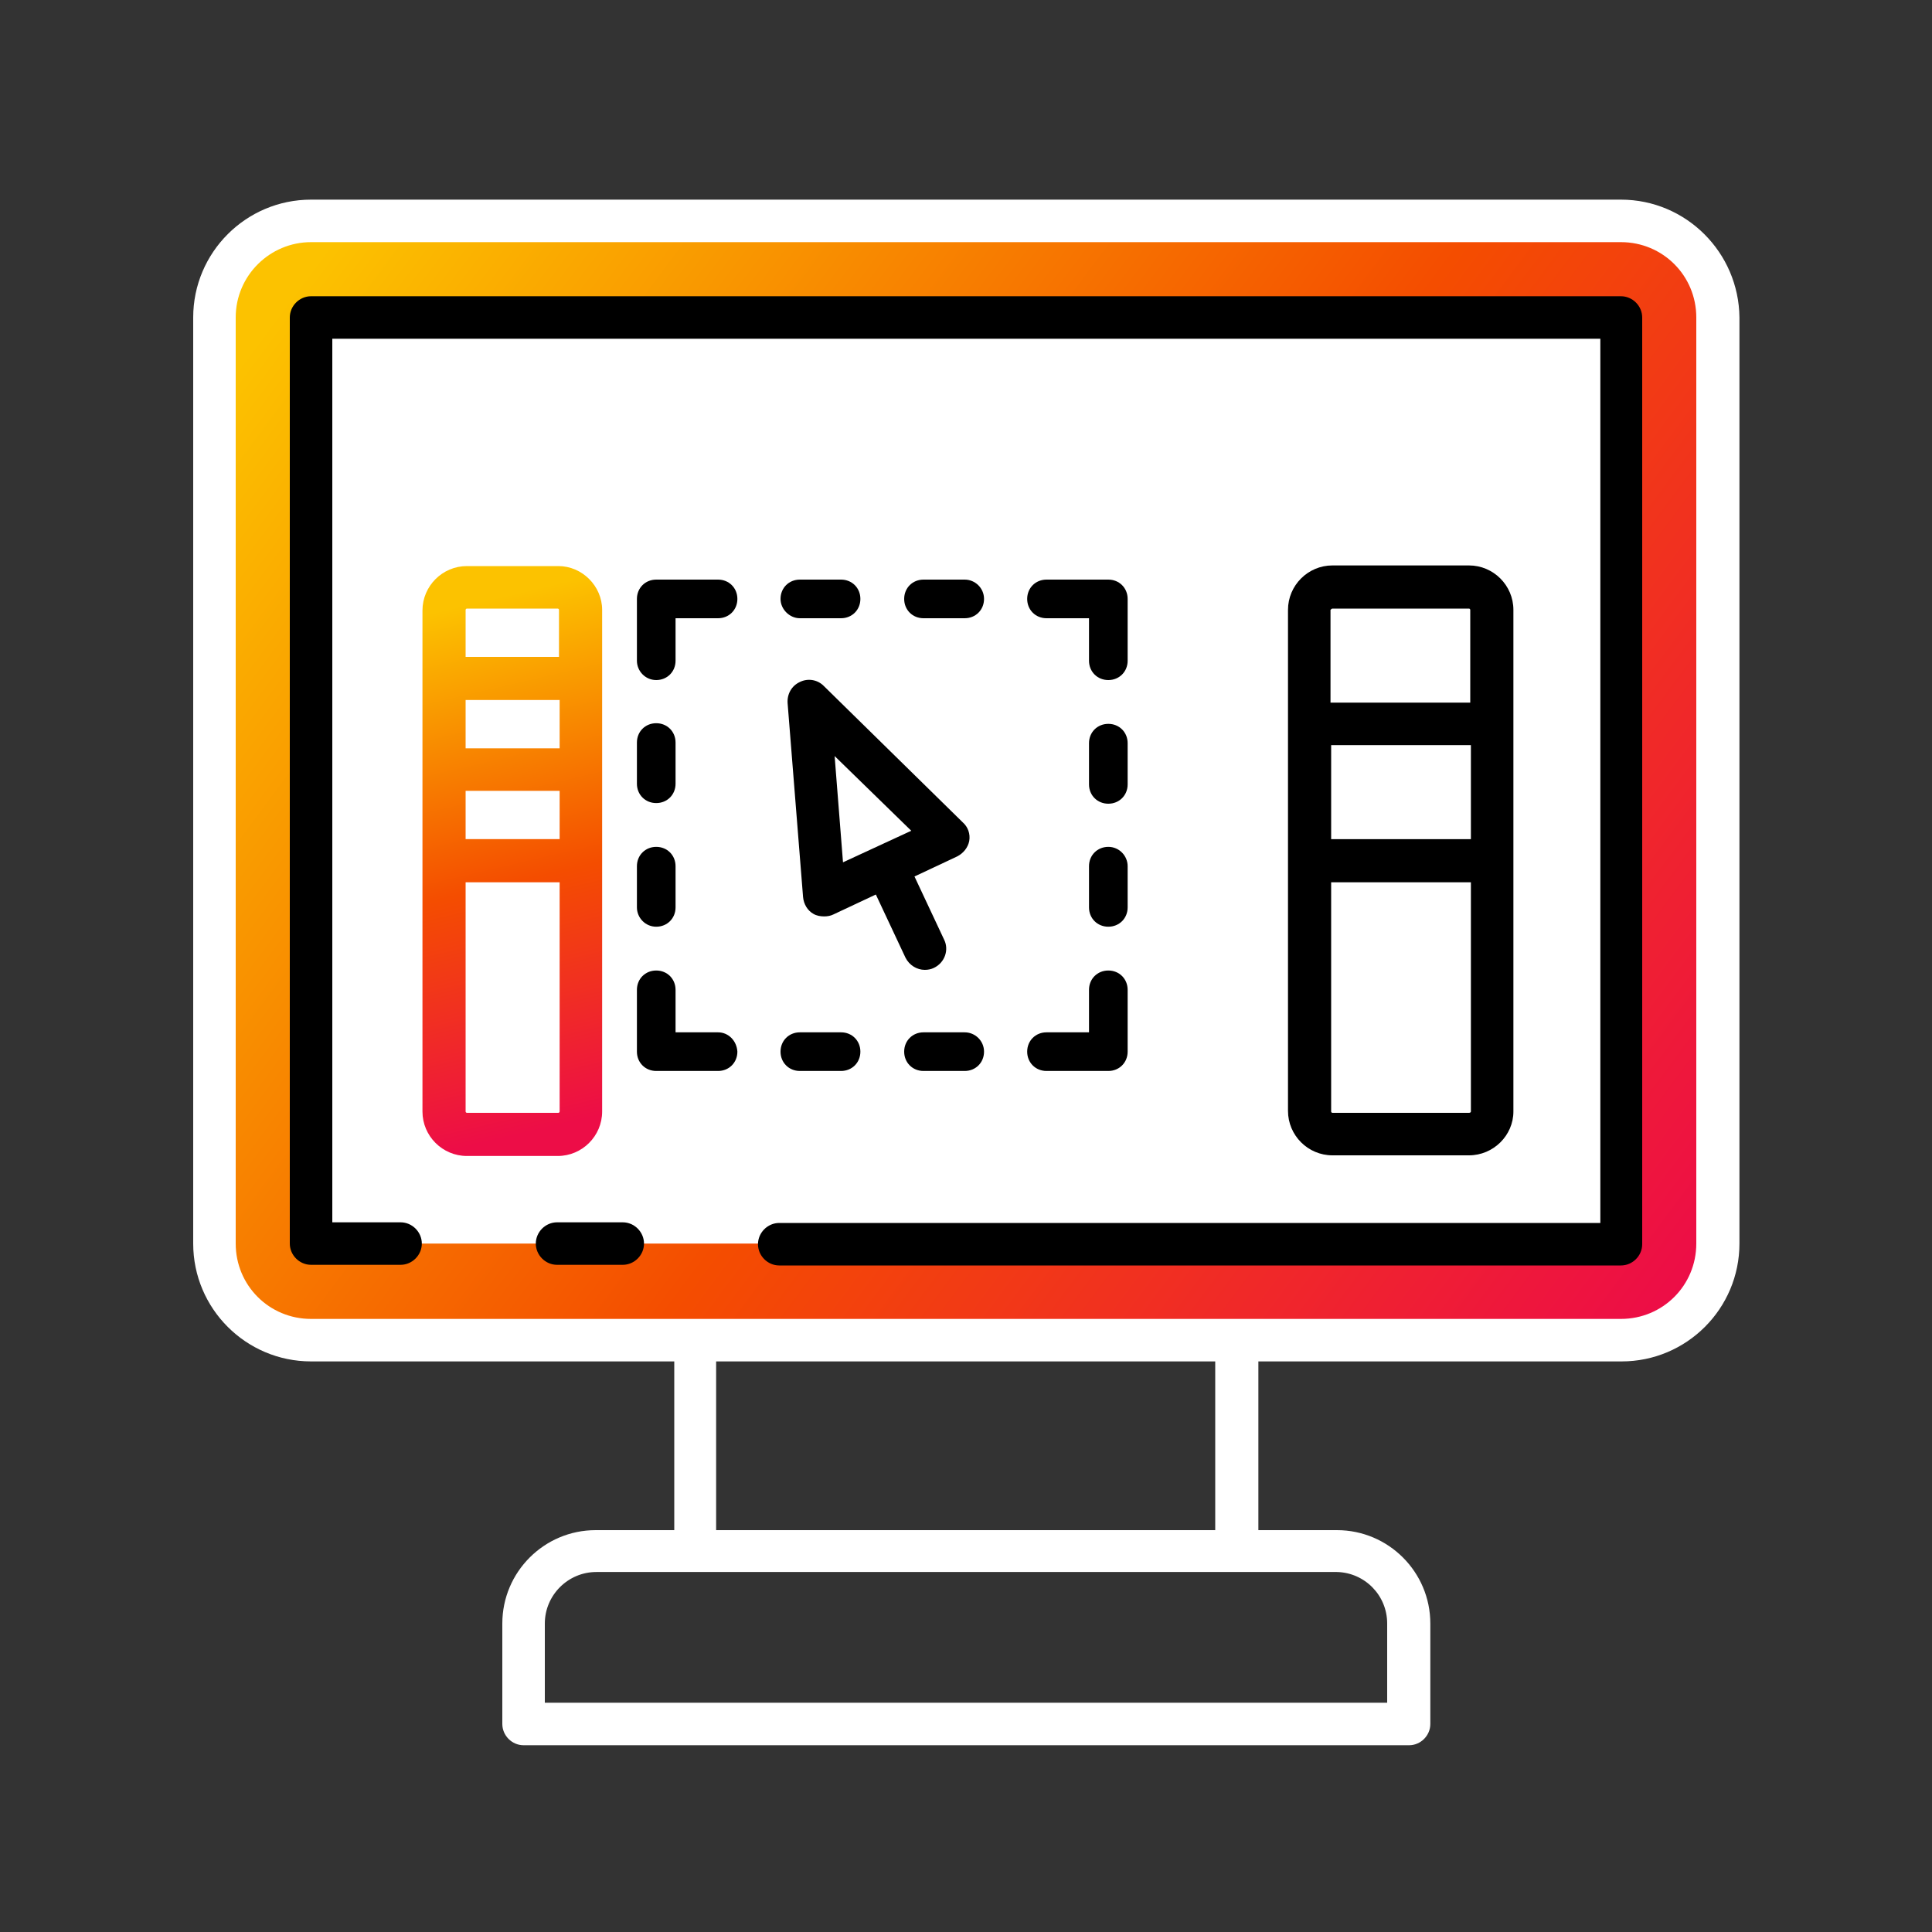 <?xml version="1.0" encoding="UTF-8"?> <!-- Generator: Adobe Illustrator 21.0.2, SVG Export Plug-In . SVG Version: 6.00 Build 0) --> <svg xmlns="http://www.w3.org/2000/svg" xmlns:xlink="http://www.w3.org/1999/xlink" id="Layer_1" x="0px" y="0px" width="300px" height="300px" viewBox="0 0 300 300" style="enable-background:new 0 0 300 300;" xml:space="preserve"><rect x="0" y="0" width="300" height="300" fill="#333333" stroke="none"/> <style type="text/css"> .st0{fill:url(#SVGID_1_);} .st1{fill:#FFFFFF;} .st2{fill:url(#SVGID_2_);} </style> <g> <g> <linearGradient id="SVGID_1_" gradientUnits="userSpaceOnUse" x1="46.413" y1="255.883" x2="259.413" y2="97.383" gradientTransform="matrix(1 0 0 -1 0 300)"> <stop offset="0" style="stop-color:#FCC200"></stop> <stop offset="0.532" style="stop-color:#F44D00"></stop> <stop offset="1" style="stop-color:#ED0D47"></stop> </linearGradient> <path class="st0" d="M48.3,34.3h203.4c8.3,0,15,6.7,15,15v143.8c0,8.3-6.7,15-15,15H48.3c-8.3,0-15-6.7-15-15V49.3 C33.3,41,40,34.3,48.3,34.3z"></path> <rect x="48.3" y="49.3" class="st1" width="203.4" height="143.8"></rect> </g> <g> <path class="st1" d="M251.7,31H48.3C38.2,31,30,39.2,30,49.3v143.8c0,10.1,8.2,18.3,18.3,18.3h56.4v26.2H92.5 c-8,0-14.5,6.5-14.5,14.5v15.6c0,1.8,1.5,3.3,3.3,3.3h137.5c1.8,0,3.3-1.5,3.3-3.3v-15.6c0-8-6.5-14.5-14.5-14.5h-12.2v-26.2h56.4 c10.1,0,18.3-8.2,18.3-18.3V49.3C270,39.2,261.8,31,251.7,31z M215.4,252.1v12.3H84.6v-12.3c0-4.4,3.6-8,8-8h115 C211.9,244.2,215.4,247.7,215.4,252.1z M188.7,237.6h-77.5v-26.2h77.5V237.6z M263.4,193.1c0,6.5-5.2,11.7-11.7,11.7H48.3 c-6.5,0-11.7-5.2-11.7-11.7V49.3c0-6.5,5.3-11.7,11.7-11.7h203.4c6.5,0,11.7,5.2,11.7,11.7V193.1z"></path> <path d="M96.7,189.8H86.5c-1.8,0-3.3,1.5-3.3,3.3s1.5,3.3,3.3,3.3h10.2c1.8,0,3.3-1.5,3.3-3.3S98.5,189.8,96.7,189.8z"></path> <path d="M251.7,46H48.3c-1.8,0-3.3,1.5-3.3,3.3v143.8c0,1.8,1.5,3.3,3.3,3.3h13.9c1.8,0,3.3-1.5,3.3-3.3s-1.5-3.3-3.3-3.3H51.6 V52.6h196.9v137.3H121c-1.8,0-3.3,1.5-3.3,3.3s1.5,3.3,3.3,3.3l0,0h130.7c1.8,0,3.3-1.5,3.3-3.3V49.3C255,47.5,253.5,46,251.7,46z "></path> </g> </g> <g> <path d="M127.9,106.5c-1-1-2.5-1.2-3.7-0.6c-1.3,0.6-2,1.9-1.9,3.3l2.4,30.1c0.1,1.1,0.7,2.1,1.6,2.6c0.5,0.3,1.1,0.4,1.7,0.4 c0.5,0,1-0.1,1.4-0.3l6.6-3.1l4.6,9.8c0.6,1.2,1.8,1.9,3,1.9c0.5,0,1-0.1,1.4-0.3c1.7-0.8,2.4-2.8,1.6-4.4l-4.6-9.8l6.6-3.1 c1-0.5,1.7-1.4,1.9-2.4c0.2-1.1-0.2-2.2-1-2.9L127.9,106.5z M129.6,117.4l11.9,11.6l-10.6,4.9L129.6,117.4z"></path> <linearGradient id="SVGID_2_" gradientUnits="userSpaceOnUse" x1="70.324" y1="94.399" x2="89.087" y2="174.26"> <stop offset="0" style="stop-color:#FCC200"></stop> <stop offset="0.532" style="stop-color:#F44D00"></stop> <stop offset="1" style="stop-color:#ED0D47"></stop> </linearGradient> <path class="st2" d="M86.7,87.9H72.5c-3.8,0-6.9,3.1-6.9,6.9v77.8c0,3.8,3.1,6.9,6.9,6.9h14.1c3.8,0,6.9-3.1,6.9-6.9V94.7 C93.5,91,90.4,87.9,86.7,87.9z M72.3,108.7h14.6v7.5H72.3V108.7z M72.3,122.8h14.6v7.5H72.3V122.8z M72.5,94.5h14.1 c0.1,0,0.2,0.1,0.2,0.2v7.3H72.3v-7.3C72.3,94.6,72.4,94.5,72.5,94.5z M86.7,172.8H72.5c-0.1,0-0.2-0.1-0.2-0.2V137h14.6v35.6 C86.9,172.7,86.8,172.8,86.7,172.8z"></path> <path d="M235,172.6V94.7c0-3.8-3.1-6.9-6.9-6.9h-21.2c-3.8,0-6.9,3.1-6.9,6.9v77.8c0,3.8,3.1,6.9,6.9,6.9h21.2 C231.9,179.4,235,176.3,235,172.6z M206.7,115.7h21.7v14.6h-21.7V115.7z M206.9,94.5h21.2c0.1,0,0.2,0.1,0.2,0.2v14.4h-21.7V94.7 C206.7,94.6,206.8,94.5,206.9,94.5z M228.1,172.8h-21.2c-0.1,0-0.2-0.1-0.2-0.2V137h21.7v35.6C228.4,172.7,228.3,172.8,228.1,172.8 z"></path> </g> <path d="M101.9,143.9c1.7,0,3-1.3,3-3v-6.4c0-1.7-1.3-3-3-3s-3,1.3-3,3v6.4C98.9,142.5,100.2,143.9,101.9,143.9z"></path> <path d="M101.9,124.7c1.7,0,3-1.3,3-3v-6.4c0-1.7-1.3-3-3-3s-3,1.3-3,3v6.4C98.9,123.4,100.2,124.7,101.9,124.7z"></path> <path d="M101.9,105.6c1.7,0,3-1.3,3-3V96h6.6c1.7,0,3-1.3,3-3s-1.3-3-3-3h-9.6c-1.7,0-3,1.3-3,3v9.6 C98.9,104.2,100.2,105.6,101.9,105.6z"></path> <path d="M111.5,160.3h-6.6v-6.6c0-1.7-1.3-3-3-3s-3,1.3-3,3v9.6c0,1.7,1.3,3,3,3h9.6c1.7,0,3-1.3,3-3 C114.4,161.6,113.1,160.3,111.5,160.3z"></path> <path d="M172.1,112.4c-1.7,0-3,1.3-3,3v6.4c0,1.7,1.3,3,3,3s3-1.3,3-3v-6.4C175.1,113.7,173.8,112.4,172.1,112.4z"></path> <path d="M172.1,131.5c-1.7,0-3,1.3-3,3v6.4c0,1.7,1.3,3,3,3s3-1.3,3-3v-6.4C175.1,132.9,173.8,131.5,172.1,131.5z"></path> <path d="M149.8,90h-6.4c-1.7,0-3,1.3-3,3s1.3,3,3,3h6.4c1.7,0,3-1.3,3-3S151.4,90,149.8,90z"></path> <path d="M124.2,96h6.4c1.7,0,3-1.3,3-3s-1.3-3-3-3h-6.4c-1.7,0-3,1.3-3,3C121.2,94.6,122.6,96,124.2,96z"></path> <path d="M149.8,160.3h-6.4c-1.7,0-3,1.3-3,3s1.3,3,3,3h6.4c1.7,0,3-1.3,3-3S151.4,160.3,149.8,160.3z"></path> <path d="M130.6,160.3h-6.4c-1.7,0-3,1.3-3,3s1.3,3,3,3h6.4c1.7,0,3-1.3,3-3S132.3,160.3,130.6,160.3z"></path> <path d="M172.1,150.7c-1.7,0-3,1.3-3,3v6.6h-6.6c-1.7,0-3,1.3-3,3s1.3,3,3,3h9.6c1.7,0,3-1.3,3-3v-9.6 C175.1,152,173.8,150.7,172.1,150.7z"></path> <path d="M172.1,90h-9.6c-1.7,0-3,1.3-3,3s1.3,3,3,3h6.6v6.6c0,1.7,1.3,3,3,3s3-1.3,3-3V93C175.1,91.3,173.8,90,172.1,90z"></path> </svg> 